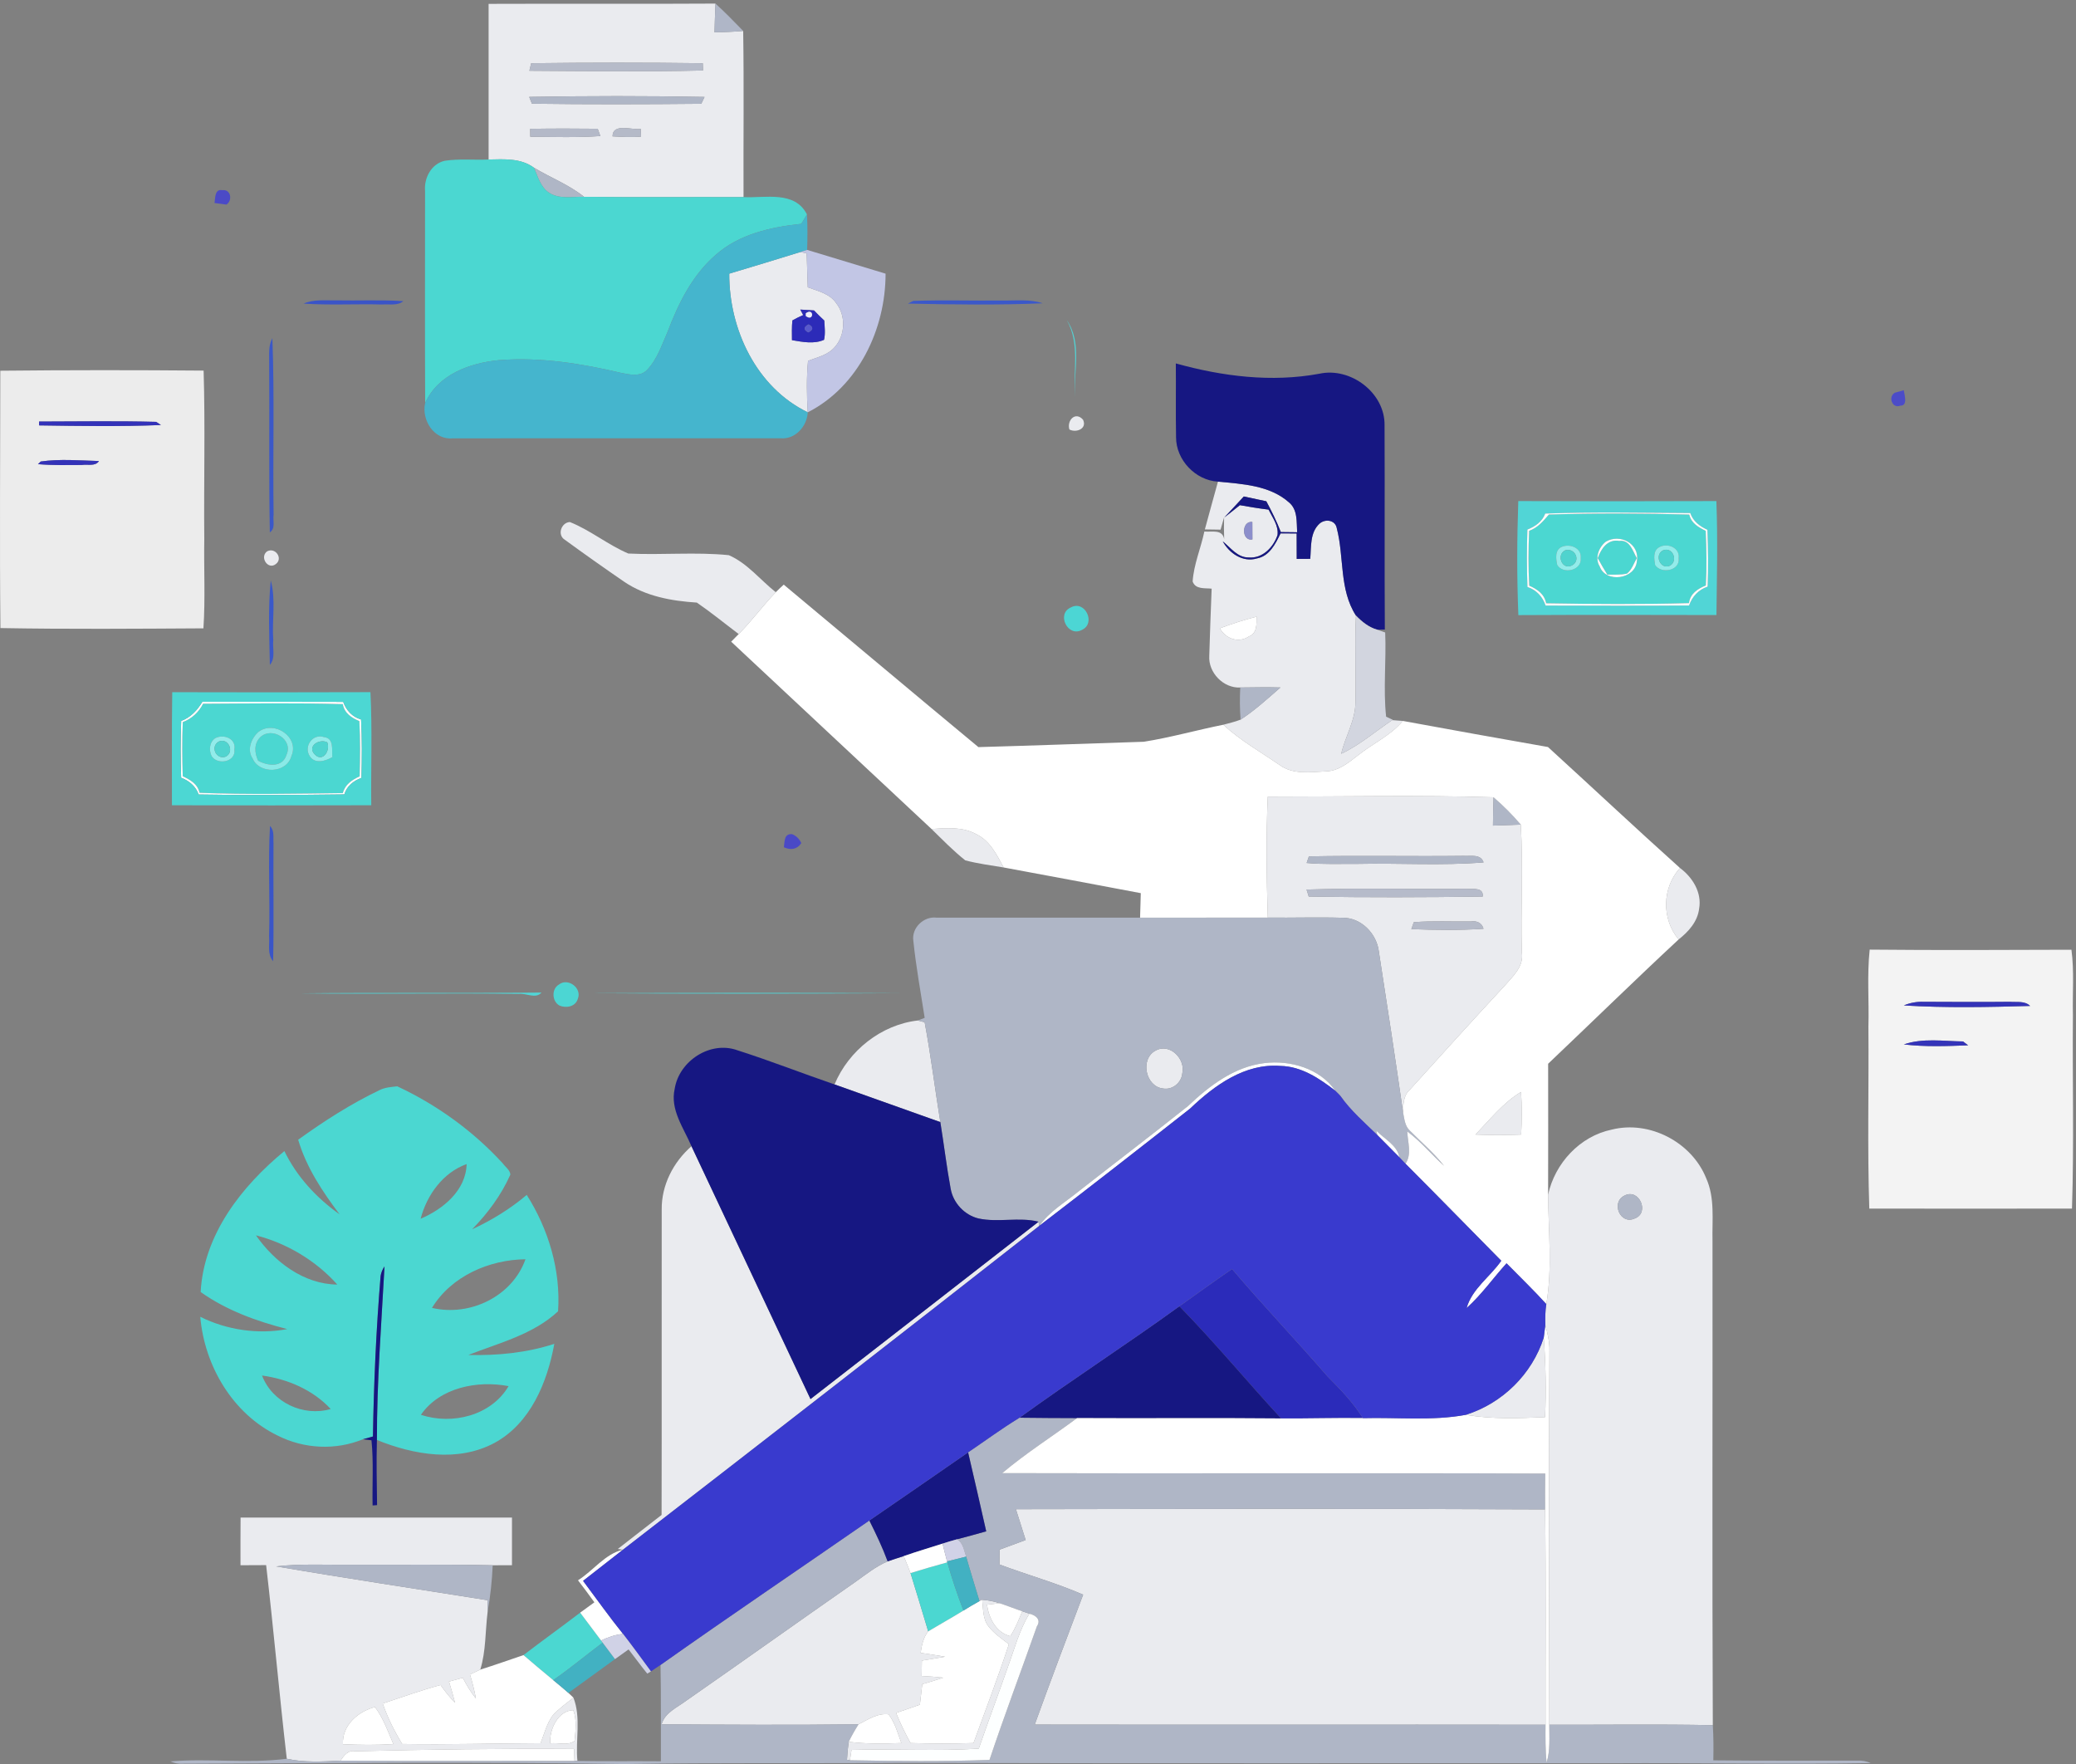 <?xml version="1.0" encoding="UTF-8"?>
<svg width="532px" height="452px" viewBox="0 0 532 452" version="1.1" xmlns="http://www.w3.org/2000/svg" xmlns:xlink="http://www.w3.org/1999/xlink">
    <rect x="0" y="0" width="532" height="452" fill="#808080" stroke="none"/>
    <title>login-illustration3</title>
    <g id="页面-1" stroke="none" stroke-width="1" fill="none" fill-rule="evenodd">
        <g id="login-illustration3" transform="translate(-0.003, 0.92)">
            <g id="#2b2bbaff" transform="translate(65.593, 297.35)">
                <path d="M42.2,14.01 C43.79,7.93 47.92,2.18 53.99,0 C53.82,6.77 47.95,11.56 42.2,14.01 Z" id="路径"></path>
                <path d="M0,18.26 C7.94,20.3 15.37,24.74 20.85,30.87 C12.24,30.79 4.75,25.05 0,18.26 Z" id="路径"></path>
                <path d="M45.11,36.85 C50.07,28.71 59.77,24.49 69.07,24.39 C65.67,33.94 54.82,39.14 45.11,36.85 Z" id="路径"></path>
                <path d="M236.64,36.43 C241.14,33.25 245.58,29.98 250.14,26.89 C258.11,36.27 266.61,45.18 274.68,54.48 C277.96,57.76 281.2,61.13 283.67,65.1 C276.68,65 269.7,65.23 262.71,65.18 C253.94,55.67 245.68,45.68 236.64,36.43 Z" id="路径" fill="#2B2BBA" fill-rule="nonzero"></path>
                <path d="M1.56,54.18 C8.12,55.07 14.61,57.85 19.16,62.76 C12.13,64.8 4.18,61.07 1.56,54.18 Z" id="路径"></path>
                <path d="M42.27,64.25 C47.13,57.23 56.76,55.37 64.74,56.9 C60.28,64.47 50.31,66.9 42.27,64.25 Z" id="路径"></path>
                <path d="M92.01,126.84 C93.17,126 94.32,125.18 95.49,124.36 C97.1,126.41 98.62,128.53 100.28,130.56 C100.51,130.41 100.99,130.13 101.22,129.99 C101.84,129.58 103.07,128.75 103.68,128.34 C103.84,136.56 103.73,144.79 103.77,153.02 C96.64,152.96 89.51,153.06 82.38,152.94 C81.85,147.57 83.36,141.84 81.36,136.72 C81.04,136.42 80.39,135.8 80.07,135.5 C84.07,132.63 88.02,129.71 92.01,126.84 Z" id="路径"></path>
            </g>
            <g id="#eaebefff" transform="translate(61.628, 0)" fill="#EAEBEF" fill-rule="nonzero">
                <path d="M63.585,0.07 C82.965,-0.01 102.345,0.12 121.725,3.04040088e-23 C121.615,2.45 121.535,4.91 121.475,7.36 C123.925,7.33 126.375,7.22 128.825,7.01 C129.045,21.2 128.855,35.4 128.915,49.59 C115.295,49.53 101.665,49.67 88.045,49.51 C84.145,46.39 79.445,44.6 75.205,42.05 C71.835,39.56 67.545,39.87 63.585,39.95 C63.585,26.66 63.595,13.36 63.585,0.07 M74.495,15.28 C74.375,15.76 74.145,16.73 74.035,17.21 C88.865,17.3 103.715,17.49 118.525,17.14 C118.515,16.68 118.485,15.75 118.475,15.28 C103.815,15.09 89.145,15.1 74.495,15.28 M73.995,23.91 C74.165,24.34 74.515,25.21 74.685,25.65 C89.145,25.84 103.625,25.81 118.085,25.67 C118.295,25.23 118.715,24.35 118.925,23.92 C103.955,23.63 88.965,23.65 73.995,23.91 M74.245,32.09 C74.255,32.6 74.265,33.6 74.265,34.11 C80.255,34.17 86.245,34.36 92.225,33.94 C92.055,33.47 91.715,32.54 91.545,32.07 C85.775,32 80.015,32 74.245,32.09 M95.345,34.02 C97.775,34.15 100.215,34.31 102.645,34.08 C102.625,33.59 102.595,32.61 102.585,32.12 C100.295,32.45 95.395,30.52 95.345,34.02 Z" id="形状"></path>
                <path d="M125.255,69.2 C131.325,67.38 137.385,65.55 143.435,63.67 C143.855,63.75 144.685,63.91 145.095,63.98 C145.225,66.88 145.245,69.78 145.375,72.69 C147.975,73.66 151.035,74.32 152.675,76.78 C155.195,79.99 154.995,84.92 152.325,87.97 C150.595,90.03 147.845,90.62 145.445,91.53 C145.035,95.92 145.105,100.34 145.375,104.73 C132.165,98.33 125.195,83.41 125.255,69.2 M143.455,78.4 L144.205,79.81 C143.255,80.21 142.325,80.67 141.435,81.18 C141.255,82.86 141.315,84.55 141.325,86.24 C143.995,86.69 147.005,87.3 149.545,86.15 C149.925,84.53 149.695,82.85 149.605,81.21 C148.695,80.37 147.825,79.51 146.975,78.62 C145.795,78.55 144.625,78.48 143.455,78.4 Z" id="形状"></path>
                <path d="M212.425,109.13 C211.715,106.8 213.965,104.4 215.915,106.62 C217.025,108.93 214.175,110.05 212.425,109.13 Z" id="路径"></path>
                <path d="M250.495,122.49 C256.735,123.09 263.745,123.42 268.675,127.79 C270.965,129.67 270.615,132.82 270.785,135.46 C269.385,135.44 267.995,135.43 266.605,135.41 C265.555,132.69 264.255,130.08 262.885,127.52 C260.955,127.11 259.035,126.7 257.115,126.29 C255.475,128.12 253.755,129.88 252.095,131.69 C253.445,130.66 254.775,129.58 256.105,128.52 C258.545,128.95 260.985,129.36 263.455,129.66 C264.465,131.71 266.055,133.75 265.755,136.18 C264.685,139.32 261.905,142.24 258.335,141.92 C255.465,141.94 253.725,139.39 251.715,137.78 C253.385,140.86 256.875,143.24 260.465,142.17 C263.715,141.57 265.235,138.42 266.535,135.75 C267.895,135.76 269.275,135.76 270.655,135.77 C270.655,137.94 270.665,140.11 270.675,142.29 C271.825,142.28 272.985,142.27 274.145,142.27 C274.405,139.2 274.025,135.48 276.565,133.21 C277.995,131.98 280.555,132.3 280.935,134.4 C282.875,141.79 281.525,150.1 285.855,156.81 C285.515,164.23 285.875,171.66 285.725,179.08 C285.695,183.74 283.105,187.78 282.075,192.22 C286.835,189.99 290.805,186.49 295.145,183.6 C295.825,183.65 297.185,183.75 297.855,183.8 C294.645,187.68 289.925,189.68 286.105,192.83 C283.775,194.64 281.285,196.63 278.195,196.72 C274.225,196.91 269.775,197.61 266.335,195.12 C261.455,191.76 256.235,188.82 251.865,184.78 C253.335,184.36 254.855,184.05 256.295,183.47 C259.965,181.08 263.205,178.1 266.505,175.23 C263.065,175.13 259.635,175.21 256.205,175.24 C251.875,175.46 247.985,171.41 248.265,167.12 C248.455,161.38 248.625,155.64 248.875,149.91 C247.175,149.72 244.725,150.16 244.005,148.07 C244.295,143.68 246.105,139.56 247.005,135.27 C248.885,135.47 251.625,134.59 252.085,137.22 C252.005,135.35 252.015,133.48 252.065,131.61 C251.835,132.4 251.385,133.99 251.165,134.79 C249.815,134.77 248.475,134.75 247.135,134.73 C248.265,130.65 249.345,126.56 250.495,122.49 M259.325,137.3 C259.315,135.81 259.315,134.32 259.305,132.83 C256.485,132.43 256.455,137.83 259.325,137.3 M250.975,160.06 C252.465,162.75 255.765,163.96 258.445,162.14 C260.585,161.33 260.365,158.95 260.395,157.09 C257.195,157.88 254.065,158.93 250.975,160.06 Z" id="形状"></path>
                <path d="M83.115,137.38 C81.105,136.16 82.185,132.96 84.405,132.84 C89.685,134.94 94.165,138.7 99.395,140.91 C107.955,141.34 116.605,140.47 125.135,141.33 C129.865,143.37 133.185,147.66 137.175,150.82 C133.865,154.27 131.055,158.16 127.675,161.54 C124.105,158.85 120.635,156.01 116.945,153.48 C110.465,153.07 103.835,151.87 98.355,148.16 C93.225,144.64 88.135,141.04 83.115,137.38 Z" id="路径"></path>
                <path d="M6.805,140.36 C8.935,139.21 10.985,142.18 9.055,143.61 C7.075,145.19 4.835,141.87 6.805,140.36 Z" id="路径"></path>
                <path d="M263.265,203.2 C282.545,203.21 301.855,202.78 321.115,203.37 C321.035,205.78 320.985,208.2 320.965,210.62 C323.335,210.55 325.715,210.47 328.095,210.37 C328.735,221.26 328.055,232.2 328.365,243.12 C328.935,246.74 326.065,249.22 323.945,251.68 C315.775,260.47 307.735,269.38 299.685,278.28 C297.965,279.78 297.975,282.1 297.945,284.2 C295.955,270.45 293.875,256.71 291.735,242.98 C291.225,238.33 287.185,234.15 282.365,234.24 C276.005,234.05 269.635,234.27 263.265,234.19 C262.945,223.87 262.785,213.51 263.265,203.2 M273.795,218.51 C273.655,218.94 273.365,219.78 273.215,220.2 C277.575,220.6 281.945,220.4 286.315,220.43 C297.055,220.2 307.855,220.92 318.565,220.05 C317.805,217.8 315.225,218.51 313.435,218.38 C300.225,218.54 287.005,218.25 273.795,218.51 M273.195,227.01 C273.335,227.45 273.615,228.35 273.755,228.8 C288.595,229.06 303.475,229.01 318.335,228.8 C318.595,226.4 315.925,226.94 314.365,226.81 C300.645,226.97 286.915,226.58 273.195,227.01 M300.685,235.37 C300.525,235.81 300.205,236.71 300.045,237.15 C306.205,237.38 312.385,237.47 318.545,237.06 C318.135,235.54 316.785,234.95 315.325,235.19 C310.445,235.26 305.545,234.99 300.685,235.37 Z" id="形状"></path>
                <path d="M177.095,211.5 C180.945,211.23 185.075,210.89 188.585,212.84 C192.065,214.52 193.825,218.12 195.565,221.35 C192.285,220.8 188.965,220.38 185.745,219.53 C182.665,217.09 179.905,214.24 177.095,211.5 Z" id="路径"></path>
                <path d="M368.895,221.49 C372.115,223.87 374.545,227.78 373.795,231.92 C373.395,235.24 371.075,237.81 368.545,239.79 C364.145,234.55 364.285,226.56 368.895,221.49 Z" id="路径"></path>
                <path d="M152.235,276.94 C155.855,268.27 164.185,261.64 173.565,260.56 C174.005,260.67 174.885,260.89 175.325,261.01 C176.925,269.49 177.955,278.07 179.345,286.59 C170.305,283.38 161.275,280.14 152.235,276.94 Z" id="路径"></path>
                <path d="M234.515,268.27 C238.185,266.24 242.255,270.47 241.345,274.16 C241.115,276.51 238.825,278.4 236.455,277.99 C231.915,277.53 230.465,270.39 234.515,268.27 Z" id="路径"></path>
                <path d="M316.475,289.79 C320.165,285.97 323.575,281.64 328.155,278.87 C328.425,282.5 328.385,286.15 328.185,289.79 C324.285,289.94 320.375,289.96 316.475,289.79 Z" id="路径"></path>
                <path d="M335.095,305.18 C336.845,297.14 343.235,290.21 351.395,288.52 C361.105,286.08 371.915,291.75 375.615,301 C377.875,306.04 377.105,311.65 377.225,317 C377.275,358.37 377.115,399.75 377.305,441.12 C363.335,440.84 349.365,441.05 335.395,441.01 C335.335,409.04 335.245,377.08 335.435,345.11 C335.495,342.89 334.955,340.73 334.385,338.61 C334.335,336.81 334.355,335 334.635,333.22 C336.225,323.98 335.155,314.51 335.095,305.18 M354.655,305.43 C351.135,307.13 353.545,313.01 357.295,311.29 C361.225,309.85 358.435,303.44 354.655,305.43 Z" id="形状"></path>
                <path d="M107.945,309.03 C107.865,302.77 110.915,296.84 115.575,292.78 C125.755,314.36 135.885,335.98 146.075,357.56 C165.565,342.42 185.055,327.29 204.525,312.12 L204.655,313.22 C169.225,341.01 133.635,368.62 98.015,396.16 L96.695,395.97 C100.415,393.03 104.195,390.18 107.915,387.25 C107.975,361.18 107.905,335.1 107.945,309.03 Z" id="路径"></path>
                <path d="M314.005,361.6 C323.375,358.66 330.995,351.18 333.985,341.8 C334.475,348.59 334.635,355.39 334.315,362.19 C327.545,362.49 320.715,362.74 314.005,361.6 Z" id="路径"></path>
                <path d="M198.715,385.78 C243.915,385.7 289.135,385.61 334.335,385.83 C334.565,404.22 334.405,422.62 334.435,441.01 C290.795,440.95 247.165,441.04 203.535,440.97 C207.565,429.83 211.745,418.75 215.945,407.68 C208.965,404.64 201.605,402.61 194.495,399.94 C194.505,398.67 194.525,397.4 194.545,396.14 C196.755,395.31 198.985,394.49 201.215,393.68 C200.385,391.04 199.545,388.41 198.715,385.78 Z" id="路径"></path>
                <path d="M0.025,387.92 C23.205,387.92 46.385,387.91 69.575,387.92 C69.585,391.99 69.585,396.06 69.575,400.13 C67.925,400.13 66.275,400.16 64.635,400.15 C52.545,399.88 40.455,400.06 28.355,400.01 C21.945,400.08 15.515,399.71 9.135,400.43 C27.175,403.52 45.295,406.22 63.365,409.11 C63.365,409.85 63.345,411.34 63.335,412.08 C62.715,416.99 62.925,422.15 61.455,426.88 C60.565,427.28 59.685,427.7 58.815,428.12 C59.425,430.15 59.955,432.2 60.335,434.29 C59.005,432.65 57.935,430.83 56.965,428.97 C55.795,429.3 54.615,429.63 53.435,429.95 C53.985,431.74 54.515,433.55 54.975,435.38 C53.615,433.97 52.395,432.44 51.275,430.83 C46.255,432.17 41.385,433.96 36.455,435.57 C37.695,439.21 39.445,442.66 41.445,445.94 C53.265,446.14 65.085,445.78 76.905,445.74 C77.835,443.35 78.475,440.77 79.985,438.66 C81.545,436.89 83.505,435.55 85.325,434.07 C87.325,439.19 85.815,444.92 86.345,450.29 L85.595,450.28 C85.565,449.51 85.505,447.97 85.475,447.21 C66.775,447.08 48.065,447.35 29.375,447.8 C27.535,447.44 26.535,448.88 25.635,450.21 C21.045,450.44 16.395,450.73 11.865,449.73 C9.955,433.2 8.495,416.63 6.575,400.11 C4.385,400.12 2.195,400.13 0.005,400.14 C0.005,396.06 -0.015,391.99 0.025,387.92 M26.265,446 C30.565,446.2 34.885,446.25 39.185,445.97 C37.785,442.72 36.615,439.32 34.465,436.47 C30.145,437.58 25.975,441.2 26.265,446 M79.385,445.78 C81.395,445.53 83.925,446.45 85.615,445.15 C85.875,442.56 86.235,439.76 85.285,437.28 C81.405,437.35 79.105,442.22 79.385,445.78 Z" id="形状"></path>
                <path d="M165.845,399.15 C167.205,398.67 168.585,398.25 169.955,397.8 C170.545,399.23 171.165,400.68 171.705,402.15 C173.255,407.11 174.735,412.1 176.235,417.08 C174.985,418.66 174.575,420.64 174.295,422.59 C176.385,422.9 178.475,423.22 180.565,423.58 C178.575,423.92 176.595,424.25 174.615,424.57 C174.585,425.88 174.565,427.19 174.555,428.52 C176.395,428.61 178.245,428.74 180.085,428.95 C178.305,429.56 176.515,430.1 174.715,430.61 C174.505,432.36 174.295,434.11 174.105,435.87 C172.065,436.57 170.035,437.27 168.005,437.98 C169.085,440.62 170.325,443.2 171.715,445.7 C177.095,445.86 182.475,445.88 187.845,445.7 C190.905,437.27 194.125,428.9 196.915,420.38 C195.085,418.94 193.095,417.63 191.665,415.77 C190.165,413.84 190.365,411.27 190.065,408.99 C191.565,409.11 193.085,409.38 194.525,409.87 C193.725,409.96 192.115,410.14 191.315,410.23 C191.745,413.69 193.635,417.39 197.275,418.32 C198.575,416.33 199.445,414.11 200.345,411.93 C200.805,412.08 201.705,412.4 202.165,412.55 C199.575,416.77 198.345,421.6 196.655,426.2 C194.215,433.19 191.625,440.13 189.195,447.13 C178.335,447.81 167.445,447.14 156.585,447.45 C156.485,448.11 156.285,449.44 156.185,450.11 L155.425,449.99 C155.515,448.44 155.645,446.9 155.865,445.38 C160.335,445.95 164.855,445.87 169.355,445.7 C168.445,443.17 167.725,440.5 166.085,438.34 C163.245,437.98 160.785,439.69 158.385,440.9 C141.565,441.11 124.735,441.01 107.915,440.9 C108.785,437.87 111.885,436.61 114.195,434.87 C128.725,424.76 143.135,414.48 157.655,404.36 C160.295,402.49 162.835,400.42 165.845,399.15 Z" id="路径"></path>
            </g>
            <g id="#afb6c7ff" transform="translate(183.103, 0)" fill="#AFB6C7" fill-rule="nonzero">
                <path d="M0.25,-1.52020044e-23 C2.71,2.23 5.04,4.62 7.35,7.01 C4.9,7.22 2.45,7.33 0,7.36 C0.06,4.91 0.14,2.45 0.25,-1.52020044e-23 Z" id="路径"></path>
            </g>
            <g id="#b6bbc9ff" transform="translate(135.663, 15.141)" fill="#B6BBC9" fill-rule="nonzero">
                <path d="M0.46,0.139 C15.11,-0.041 29.78,-0.051 44.44,0.139 C44.45,0.609 44.48,1.539 44.49,1.999 C29.68,2.349 14.83,2.159 3.91919855e-23,2.069 C0.11,1.589 0.34,0.619 0.46,0.139 Z" id="路径"></path>
            </g>
            <g id="#afb6c6ff" transform="translate(43.663, 23.709)" fill="#AFB6C6" fill-rule="nonzero">
                <path d="M91.96,0.201 C106.93,-0.059 121.92,-0.079 136.89,0.211 C136.68,0.641 136.26,1.521 136.05,1.961 C121.59,2.101 107.11,2.131 92.65,1.941 C92.48,1.501 92.13,0.631 91.96,0.201 Z" id="路径"></path>
                <path d="M93.17,18.341 C97.41,20.891 102.11,22.681 106.01,25.801 C103.01,25.701 99.64,26.501 96.98,24.711 C94.83,23.261 94.17,20.571 93.17,18.341 Z" id="路径"></path>
                <path d="M274.17,151.531 C277.6,151.501 281.03,151.421 284.47,151.521 C281.17,154.391 277.93,157.371 274.26,159.761 C274.04,157.021 274.03,154.271 274.17,151.531 Z" id="路径"></path>
                <path d="M339.08,179.661 C341.58,181.801 343.92,184.151 346.06,186.661 C343.68,186.761 341.3,186.841 338.93,186.911 C338.95,184.491 339,182.071 339.08,179.661 Z" id="路径"></path>
                <path d="M291.76,194.801 C304.97,194.541 318.19,194.831 331.4,194.671 C333.19,194.801 335.77,194.091 336.53,196.341 C325.82,197.211 315.02,196.491 304.28,196.721 C299.91,196.691 295.54,196.891 291.18,196.491 C291.33,196.071 291.62,195.231 291.76,194.801 Z" id="路径"></path>
                <path d="M190.39,216.391 C189.92,213.091 193.09,210.081 196.35,210.501 C213.73,210.501 231.12,210.521 248.5,210.501 C259.41,210.481 270.32,210.511 281.23,210.481 C287.6,210.561 293.97,210.341 300.33,210.531 C305.15,210.441 309.19,214.621 309.7,219.271 C311.84,233.001 313.92,246.741 315.91,260.491 C316.23,262.081 316.36,263.911 317.64,265.081 C320.6,268.061 323.82,270.791 326.42,274.111 C323.2,271.241 320.47,267.861 316.98,265.291 C317.05,268.031 318.21,271.061 316.52,273.551 C315.99,273.001 315.47,272.451 314.96,271.911 C314.38,268.791 311.09,267.201 309.05,265.091 L309.31,266.211 C306.02,263.011 302.51,259.981 299.86,256.211 C299.77,256.121 299.61,255.931 299.53,255.841 C299.28,255.591 298.78,255.101 298.53,254.851 C294.59,249.131 287,246.951 280.34,247.771 C272.63,248.701 266.23,253.601 260.77,258.781 C251.43,266.221 241.92,273.451 232.52,280.811 C229.14,283.561 225.25,285.801 222.71,289.431 L222.62,289.511 L222.49,288.411 C217.45,287.141 212.14,288.681 207.06,287.571 C203.48,286.681 200.61,283.601 199.96,279.971 C198.91,274.301 198.24,268.571 197.31,262.881 C195.92,254.361 194.89,245.781 193.29,237.301 C192.85,237.181 191.97,236.961 191.53,236.851 C191.98,236.681 192.86,236.341 193.3,236.171 C192.28,229.591 191.07,223.021 190.39,216.391 M252.48,244.561 C248.43,246.681 249.88,253.821 254.42,254.281 C256.79,254.691 259.08,252.801 259.31,250.451 C260.22,246.761 256.15,242.531 252.48,244.561 Z" id="形状"></path>
                <path d="M372.62,281.721 C376.4,279.731 379.19,286.141 375.26,287.581 C371.51,289.301 369.1,283.421 372.62,281.721 Z" id="路径"></path>
                <path d="M204.43,347.511 C208.82,344.541 213.08,341.391 217.61,338.631 C222.52,338.701 227.44,338.711 232.35,338.731 C225.97,343.451 219.24,347.711 213.17,352.831 C259.55,352.971 305.94,352.741 352.33,352.941 C352.3,355.991 352.26,359.051 352.3,362.121 C307.1,361.901 261.88,361.991 216.68,362.071 C217.51,364.701 218.35,367.331 219.18,369.971 C216.95,370.781 214.72,371.601 212.51,372.431 C212.49,373.691 212.47,374.961 212.46,376.231 C219.57,378.901 226.93,380.931 233.91,383.971 C229.71,395.041 225.53,406.121 221.5,417.261 C265.13,417.331 308.76,417.241 352.4,417.301 C352.38,420.531 352.34,423.781 352.68,427.001 C353.63,423.851 353.35,420.541 353.36,417.301 C367.33,417.341 381.3,417.131 395.27,417.411 C395.46,420.411 395.46,423.411 395.4,426.421 C407.71,426.551 420.03,426.491 432.34,426.491 C433.52,426.431 434.66,426.641 435.76,427.121 C413.65,427.491 391.52,427.031 369.41,427.161 C308.71,427.131 248,427.241 187.3,427.071 C163.64,427.251 139.97,426.981 116.32,427.371 C78.65,426.771 40.96,427.151 3.28,427.281 C2.13,427.361 1.04,427.161 -3.04040088e-23,426.691 C9.92,425.881 19.97,427.281 29.83,426.021 C34.36,427.021 39.01,426.731 43.6,426.501 C63.59,426.611 83.58,426.491 103.56,426.571 L104.31,426.581 C111.44,426.701 118.57,426.601 125.7,426.661 C125.66,418.431 125.77,410.201 125.61,401.981 C143.32,389.461 161.29,377.321 179.12,364.971 C180.83,368.391 182.48,371.841 183.81,375.441 C180.8,376.711 178.26,378.781 175.62,380.651 C161.1,390.771 146.69,401.051 132.16,411.161 C129.85,412.901 126.75,414.161 125.88,417.191 C142.7,417.301 159.53,417.401 176.35,417.191 C175.43,418.641 174.59,420.131 173.83,421.671 C173.61,423.191 173.48,424.731 173.39,426.281 L174.15,426.401 C186.06,426.621 198.01,426.751 209.91,426.311 C213.76,414.821 218.04,403.481 222.07,392.061 C223.23,390.351 221.71,389.211 220.13,388.841 C219.67,388.691 218.77,388.371 218.31,388.221 C216.35,387.571 214.45,386.791 212.49,386.161 C211.05,385.671 209.53,385.401 208.03,385.281 L207.34,385.621 C206.21,381.811 205.01,378.031 203.93,374.221 C203.35,372.641 203.19,370.691 201.59,369.781 C204.09,369.121 206.59,368.461 209.07,367.741 C207.54,360.991 206.01,354.241 204.43,347.511 Z" id="路径"></path>
                <path d="M27.1,376.721 C33.48,376.001 39.91,376.371 46.32,376.301 C58.42,376.351 70.51,376.171 82.6,376.441 C82.43,380.441 82,384.421 81.3,388.371 C81.31,387.631 81.33,386.141 81.33,385.401 C63.26,382.511 45.14,379.811 27.1,376.721 Z" id="路径"></path>
            </g>
            <g id="#b4b9c8ff" transform="translate(135.873, 32.02)" fill="#B4B9C8" fill-rule="nonzero">
                <path d="M0,0.07 C5.77,-0.02 11.53,-0.02 17.3,0.05 C17.47,0.52 17.81,1.45 17.98,1.92 C12,2.34 6.01,2.15 0.02,2.09 C0.02,1.58 0.01,0.58 0,0.07 Z" id="路径"></path>
            </g>
            <g id="#b5bac8ff" transform="translate(156.973, 31.881)" fill="#B5BAC8" fill-rule="nonzero">
                <path d="M0,2.139 C0.05,-1.361 4.95,0.569 7.24,0.239 C7.25,0.729 7.28,1.709 7.3,2.199 C4.87,2.429 2.43,2.269 0,2.139 Z" id="路径"></path>
                <path d="M205.34,203.489 C210.2,203.109 215.1,203.379 219.98,203.309 C221.44,203.069 222.79,203.659 223.2,205.179 C217.04,205.589 210.86,205.499 204.7,205.269 C204.86,204.829 205.18,203.929 205.34,203.489 Z" id="路径"></path>
            </g>
            <g id="#4bd7d1ff" transform="translate(46.707, 39.894)" fill="#4BD7D1" fill-rule="nonzero">
                <path d="M62.226,8.126 C61.926,4.796 63.826,1.166 67.246,0.386 C70.966,-0.194 74.756,0.236 78.506,0.056 C82.466,-0.024 86.756,-0.334 90.126,2.156 C91.126,4.386 91.786,7.076 93.936,8.526 C96.596,10.316 99.966,9.516 102.966,9.616 C116.586,9.776 130.216,9.636 143.836,9.696 C149.406,9.966 156.966,7.976 160.086,14.126 C159.726,14.726 159.006,15.936 158.646,16.536 C150.826,17.376 142.706,19.146 136.666,24.526 C130.686,29.706 127.106,36.976 124.356,44.266 C122.856,47.616 121.696,51.316 119.076,54.006 C117.376,55.766 114.766,55.186 112.656,54.776 C102.396,52.346 91.826,50.646 81.256,51.456 C73.776,52.156 65.546,55.096 62.246,62.446 C62.176,44.336 62.216,26.236 62.226,8.126 Z" id="路径"></path>
                <path d="M350.216,91.026 C362.186,90.656 374.226,90.706 386.196,91.026 C386.656,93.226 388.566,94.296 390.406,95.206 C390.596,99.866 390.696,104.546 390.436,109.206 C388.356,110.046 386.426,111.286 386.116,113.726 C373.926,114.056 361.706,113.986 349.506,113.766 C349.086,111.406 347.216,110.146 345.186,109.256 C344.916,104.576 344.946,99.876 345.156,95.186 C347.336,94.446 348.766,92.706 350.216,91.026 M364.756,98.016 C362.986,99.466 361.916,102.216 363.236,104.306 C364.776,108.676 372.386,107.636 372.766,102.956 C373.556,98.506 368.396,95.776 364.756,98.016 M353.556,99.286 C351.686,100.076 352.016,102.346 352.356,103.956 C353.836,106.436 358.736,105.386 358.386,102.176 C358.656,99.576 355.626,98.426 353.556,99.286 M378.466,99.406 C376.826,100.316 377.196,102.436 377.446,103.986 C379.016,106.316 383.866,105.456 383.476,102.216 C383.856,99.506 380.556,98.176 378.466,99.406 Z" id="形状"></path>
                <path d="M362.736,102.196 C363.596,99.796 365.266,97.246 368.236,97.786 C370.946,97.396 371.696,100.356 372.746,102.196 C371.966,103.546 371.486,105.166 370.226,106.156 C368.576,106.546 366.866,106.386 365.196,106.426 C364.336,105.036 363.506,103.636 362.736,102.196 Z" id="路径"></path>
                <path d="M5.336,139.506 C17.266,139.446 29.216,139.266 41.146,139.606 C41.546,141.916 43.386,143.126 45.386,143.946 C45.656,148.666 45.596,153.396 45.466,158.116 C43.536,158.986 41.706,160.206 41.156,162.396 C28.916,162.556 16.646,162.816 4.416,162.326 C3.966,160.076 2.026,158.986 0.126,158.086 C-0.024,153.466 -0.064,148.826 0.136,144.206 C2.436,143.336 4.216,141.686 5.336,139.506 M19.586,146.666 C17.726,148.266 16.496,151.246 18.006,153.496 C19.766,157.646 26.776,157.386 27.976,152.916 C30.096,148.106 23.686,143.676 19.586,146.666 M8.536,148.276 C6.966,149.236 6.776,151.356 7.516,152.906 C8.996,155.326 13.816,154.446 13.356,151.236 C13.876,148.446 10.706,147.236 8.536,148.276 M32.666,152.926 C33.946,155.016 36.736,154.206 38.456,153.176 C38.306,151.346 38.936,148.326 36.346,148.056 C33.426,147.056 31.056,150.426 32.666,152.926 Z" id="形状"></path>
                <path d="M20.056,148.016 C23.016,145.316 28.516,148.656 26.706,152.596 C25.686,155.936 21.876,155.436 19.436,154.096 C18.516,152.086 18.316,149.666 20.056,148.016 Z" id="路径"></path>
                <path d="M50.536,238.516 C51.946,237.806 53.556,237.696 55.106,237.536 C65.276,242.286 74.566,249.006 82.146,257.286 C82.796,258.206 83.976,258.946 84.086,260.146 C81.756,265.396 78.276,270.076 74.276,274.176 C79.296,271.846 84.046,268.946 88.276,265.356 C93.866,274.166 97.026,284.716 96.306,295.176 C90.026,301.076 81.186,303.296 73.306,306.366 C80.736,306.556 88.246,305.826 95.346,303.516 C93.556,313.366 89.236,323.916 79.986,328.916 C70.616,333.926 59.306,331.976 49.886,328.146 C49.856,313.296 51.026,298.486 51.836,283.676 C51.326,284.406 50.986,285.206 50.836,286.086 C49.696,299.776 49.086,313.516 48.866,327.256 C48.226,327.436 46.966,327.786 46.326,327.956 C39.316,330.846 31.206,330.446 24.456,327.026 C12.926,321.446 5.696,309.156 4.616,296.586 C11.426,299.976 19.446,301.146 26.906,299.736 C19.086,297.736 11.346,294.946 4.716,290.236 C5.496,275.516 15.216,263.146 26.176,254.126 C29.336,260.676 34.416,266.146 40.326,270.336 C35.916,264.496 31.796,258.296 29.706,251.216 C36.306,246.456 43.186,242.036 50.536,238.516 M61.086,271.466 C66.836,269.016 72.706,264.226 72.876,257.456 C66.806,259.636 62.676,265.386 61.086,271.466 M18.886,275.716 C23.636,282.506 31.126,288.246 39.736,288.326 C34.256,282.196 26.826,277.756 18.886,275.716 M63.996,294.306 C73.706,296.596 84.556,291.396 87.956,281.846 C78.656,281.946 68.956,286.166 63.996,294.306 M20.446,311.636 C23.066,318.526 31.016,322.256 38.046,320.216 C33.496,315.306 27.006,312.526 20.446,311.636 M61.156,321.706 C69.196,324.356 79.166,321.926 83.626,314.356 C75.646,312.826 66.016,314.686 61.156,321.706 Z" id="形状"></path>
                <path d="M186.626,362.256 C189.756,361.296 192.896,360.366 196.056,359.506 C197.236,363.686 198.636,367.796 200.186,371.856 C197.216,373.696 194.146,375.386 191.156,377.186 C189.656,372.206 188.176,367.216 186.626,362.256 Z" id="路径"></path>
                <path d="M87.446,383.266 C92.246,379.586 97.166,376.066 101.966,372.396 C103.756,374.766 105.536,377.136 107.326,379.526 L107.736,380.076 C103.496,383.256 99.436,386.666 95.066,389.676 C92.506,387.566 89.956,385.426 87.446,383.266 Z" id="路径"></path>
            </g>
            <g id="#4b4ac6ff" transform="translate(54.963, 47.771)" fill="#4B4AC6" fill-rule="nonzero">
                <path d="M3.04040088e-23,3.319 C0.25,2.119 3.04040088e-23,-0.341 2,0.039 C4.21,-0.281 4.7,2.699 3.06,3.729 C2.29,3.629 0.77,3.419 3.04040088e-23,3.319 Z" id="路径"></path>
            </g>
            <g id="#45b5cdff" transform="translate(108.777, 54.02)" fill="#45B5CD" fill-rule="nonzero">
                <path d="M98.017,0 C98.187,3.02 98.167,6.06 98.067,9.09 C97.617,9.23 96.737,9.51 96.287,9.65 C90.237,11.53 84.177,13.36 78.107,15.18 C78.047,29.39 85.017,44.31 98.227,50.71 C98.037,54.3 95.027,57.69 91.267,57.36 C63.267,57.38 35.277,57.36 7.287,57.37 C2.467,57.89 -0.813,52.68 0.177,48.32 C3.477,40.97 11.707,38.03 19.187,37.33 C29.757,36.52 40.327,38.22 50.587,40.65 C52.697,41.06 55.307,41.64 57.007,39.88 C59.627,37.19 60.787,33.49 62.287,30.14 C65.037,22.85 68.617,15.58 74.597,10.4 C80.637,5.02 88.757,3.25 96.577,2.41 C96.937,1.81 97.657,0.6 98.017,0 Z" id="路径"></path>
            </g>
            <g id="#c2c6e5ff" transform="translate(205.063, 63.11)" fill="#C2C6E5" fill-rule="nonzero">
                <path d="M0,0.56 C0.45,0.42 1.33,0.14 1.78,0 C8.47,2.04 15.18,4.06 21.88,6.09 C21.88,20.28 14.94,34.99 1.94,41.62 C1.67,37.23 1.6,32.81 2.01,28.42 C4.41,27.51 7.16,26.92 8.89,24.86 C11.56,21.81 11.76,16.88 9.24,13.67 C7.6,11.21 4.54,10.55 1.94,9.58 C1.81,6.67 1.79,3.77 1.66,0.87 C1.25,0.8 0.42,0.64 0,0.56 Z" id="路径"></path>
            </g>
            <g id="#3a54c7ff" transform="translate(77.813, 76.028)" fill="#3A54C7" fill-rule="nonzero">
                <path d="M0,0.842 C2.58,-0.298 5.45,0.072 8.19,0.012 C13.98,0.132 19.77,-0.168 25.55,0.212 C24.05,1.462 21.97,0.922 20.19,1.072 C13.46,0.892 6.72,1.292 0,0.842 Z" id="路径"></path>
            </g>
            <g id="#3b58c9ff" transform="translate(232.663, 76.035)" fill="#3B58C9" fill-rule="nonzero">
                <path d="M0,0.835 C0.34,0.665 1.03,0.315 1.38,0.145 C9.01,-0.125 16.66,0.135 24.3,0.045 C27.71,0.105 31.24,-0.355 34.54,0.755 C23.05,1.245 11.5,1.075 0,0.835 Z" id="路径"></path>
            </g>
            <g id="#2c2bb8ff" transform="translate(202.936, 78.4)" fill="#2C2BB8" fill-rule="nonzero">
                <path d="M2.148,0 C3.318,0.08 4.488,0.15 5.668,0.22 C6.518,1.11 7.388,1.97 8.298,2.81 C8.388,4.45 8.618,6.13 8.238,7.75 C5.698,8.9 2.688,8.29 0.018,7.84 C0.008,6.15 -0.052,4.46 0.128,2.78 C1.018,2.27 1.948,1.81 2.898,1.41 L2.148,0 M3.568,0.94 L3.558,1.65 C5.688,3.28 5.738,-0.63 3.568,0.94 M4.278,3.8 C2.958,4.48 2.928,5.16 4.198,5.85 C5.528,5.18 5.548,4.49 4.278,3.8 Z" id="形状"></path>
            </g>
            <g id="#eeeefeff" transform="translate(206.493, 78.96)" fill="#EEEEFE" fill-rule="nonzero">
                <path d="M0.01,0.38 C2.18,-1.19 2.13,2.72 0,1.09 L0.01,0.38 Z" id="路径"></path>
            </g>
            <g id="#51d5d6ff" transform="translate(77.003, 81.09)" fill="#51D5D6" fill-rule="nonzero">
                <path d="M198.47,19.85 C197.94,13.22 199.85,6.09 196.37,0 C200.4,5.83 198.05,13.27 198.47,19.85 Z" id="路径"></path>
                <path d="M312.08,46.38 C329,46.44 345.92,46.45 362.84,46.38 C363.22,56.1 362.96,65.85 362.86,75.58 C345.94,75.54 329.02,75.51 312.1,75.6 C311.7,65.87 311.74,56.11 312.08,46.38 M318.99,49.58 C318.21,51.67 316.42,52.9 314.42,53.68 C314.25,58.58 314.25,63.49 314.43,68.39 C316.73,69.14 318.31,70.88 319.09,73.15 C331.34,73.18 343.59,73.23 355.84,73.13 C356.65,70.83 358.26,69.07 360.6,68.3 C360.78,63.45 360.72,58.59 360.55,53.74 C358.59,52.86 356.86,51.55 356.15,49.45 C343.77,49.39 331.37,49.12 318.99,49.58 Z" id="形状"></path>
                <path d="M0,172.51 C20.58,172.29 41.21,172.51 61.77,172.31 C60.33,174.01 57.86,172.45 55.99,172.65 C37.34,172.39 18.66,172.77 0,172.51 Z" id="路径"></path>
                <path d="M74.01,172.47 C100.66,172.38 127.33,172.32 153.99,172.48 C127.33,172.61 100.66,172.67 74.01,172.47 Z" id="路径"></path>
            </g>
            <g id="#5859cdff" transform="translate(206.202, 82.2)" fill="#5859CD" fill-rule="nonzero">
                <path d="M1.012,0 C2.282,0.69 2.262,1.38 0.932,2.05 C-0.338,1.36 -0.308,0.68 1.012,0 Z" id="路径"></path>
            </g>
            <g id="#3b58c8ff" transform="translate(68.978, 85.74)" fill="#3B58C8" fill-rule="nonzero">
                <path d="M0.006,6.33 C0.061,4.21 -0.267,1.96 0.824,0 C1.402,15.08 0.911,30.19 1.14,45.28 C0.889,46.73 1.718,48.73 0.17,49.75 C-0.092,35.28 0.115,20.8 0.006,6.33 Z" id="路径"></path>
            </g>
            <g id="#161782ff" transform="translate(93.033, 92.2)" fill="#161782" fill-rule="nonzero">
                <path d="M208.29,3.04040088e-23 C220.22,3.32 232.79,4.91 245.07,2.64 C253.07,0.88 261.93,7.53 261.78,15.88 C261.86,33.32 261.74,50.75 261.85,68.19 C261.36,68.2 260.38,68.21 259.89,68.22 C257.73,67.62 255.98,66.18 254.45,64.61 C250.12,57.9 251.47,49.59 249.53,42.2 C249.15,40.1 246.59,39.78 245.16,41.01 C242.62,43.28 243,47 242.74,50.07 C241.58,50.07 240.42,50.08 239.27,50.09 C239.26,47.91 239.25,45.74 239.25,43.57 C237.87,43.56 236.49,43.56 235.13,43.55 C233.83,46.22 232.31,49.37 229.06,49.97 C225.47,51.04 221.98,48.66 220.31,45.58 C222.32,47.19 224.06,49.74 226.93,49.72 C230.5,50.04 233.28,47.12 234.35,43.98 C234.65,41.55 233.06,39.51 232.05,37.46 C229.58,37.16 227.14,36.75 224.7,36.32 C223.37,37.38 222.04,38.46 220.69,39.49 C222.35,37.68 224.07,35.92 225.71,34.09 C227.63,34.5 229.55,34.91 231.48,35.32 C232.85,37.88 234.15,40.49 235.2,43.21 C236.59,43.23 237.98,43.24 239.38,43.26 C239.21,40.62 239.56,37.47 237.27,35.59 C232.34,31.22 225.33,30.89 219.09,30.29 C213.32,29.96 208.35,24.73 208.35,18.95 C208.23,12.63 208.35,6.31 208.29,3.04040088e-23 Z" id="路径"></path>
                <path d="M79.87,185.86 C81,178.7 89.03,173.47 95.97,176 C104.34,178.67 112.52,181.89 120.83,184.74 C129.87,187.94 138.9,191.18 147.94,194.39 C148.87,200.08 149.54,205.81 150.59,211.48 C151.24,215.11 154.11,218.19 157.69,219.08 C162.77,220.19 168.08,218.65 173.12,219.92 C153.65,235.09 134.16,250.22 114.67,265.36 C104.48,243.78 94.35,222.16 84.17,200.58 C82.18,195.89 78.64,191.23 79.87,185.86 Z" id="路径"></path>
                <path d="M4.51,233.78 C4.66,232.9 5,232.1 5.51,231.37 C4.7,246.18 3.53,260.99 3.56,275.84 C3.4,281.41 3.53,286.97 3.6,292.54 C3.31,292.56 2.74,292.6 2.45,292.62 C2.34,287.05 2.73,281.47 2.17,275.93 C1.63,275.86 0.54,275.72 3.04040088e-23,275.65 C0.64,275.48 1.9,275.13 2.54,274.95 C2.76,261.21 3.37,247.47 4.51,233.78 Z" id="路径"></path>
                <path d="M168.24,270.14 C181.71,260.37 195.72,251.35 209.2,241.58 C218.24,250.83 226.5,260.82 235.27,270.33 C217.84,270.16 200.41,270.34 182.98,270.24 C178.07,270.22 173.15,270.21 168.24,270.14 Z" id="路径"></path>
                <path d="M129.75,296.48 C138.19,290.67 146.64,284.87 155.06,279.02 C156.64,285.75 158.17,292.5 159.7,299.25 C157.22,299.97 154.72,300.63 152.22,301.29 C150.97,301.63 149.74,302 148.51,302.4 C145.19,303.45 141.85,304.46 138.55,305.6 C137.18,306.05 135.8,306.47 134.44,306.95 C133.11,303.35 131.46,299.9 129.75,296.48 Z" id="路径"></path>
            </g>
            <g id="#5251c5ff" transform="translate(0, 93.931)" fill="#FFFFFF" fill-rule="nonzero">
                <path d="M0.083,0.139 C17.453,-0.041 34.823,-0.041 52.183,0.109 C52.613,14.469 52.213,28.849 52.353,43.219 C52.223,50.859 52.643,58.519 52.133,66.149 C34.793,66.249 17.443,66.389 0.113,66.079 C-0.117,44.099 0.073,22.119 0.083,0.139 M10.023,13.159 L10.013,14.149 C20.413,14.299 30.853,14.479 41.253,14.049 C40.943,13.849 40.323,13.449 40.013,13.239 C30.033,12.979 20.023,13.139 10.023,13.159 M10.443,23.399 L9.733,24.079 C13.473,24.399 17.233,24.309 20.983,24.289 C22.413,24.039 24.423,24.739 25.363,23.279 C20.403,23.139 15.353,22.699 10.443,23.399 Z" id="形状" fill-opacity="0.85"></path>
                <path d="M479.133,148.469 C496.363,148.639 513.603,148.559 530.833,148.499 C531.583,154.029 531.073,159.629 531.213,165.199 C531.063,181.739 531.523,198.299 530.973,214.829 C513.663,214.859 496.343,214.839 479.033,214.829 C478.523,199.289 478.933,183.719 478.803,168.169 C478.993,161.599 478.423,155.009 479.133,148.469 M487.883,162.769 C498.643,163.429 509.473,163.209 520.243,162.899 C518.883,161.529 516.803,161.999 515.083,161.839 C507.703,161.919 500.323,161.859 492.953,161.839 C491.203,161.779 489.483,162.089 487.883,162.769 M487.883,172.759 C493.343,173.409 498.873,173.199 504.363,172.989 C504.043,172.739 503.393,172.239 503.063,171.999 C498.033,171.929 492.723,171.089 487.883,172.759 Z" id="形状" fill-opacity="0.9"></path>
            </g>
            <g id="#4c4cc7ff" transform="translate(484.674, 99.07)" fill="#4C4CC7" fill-rule="nonzero">
                <path d="M0.929,0.63 C1.499,0.47 2.629,0.15 3.199,0 C3.329,1.16 4.319,3.99 2.319,3.95 C0.189,4.81 -0.901,1.59 0.929,0.63 Z" id="路径"></path>
            </g>
            <g id="#3332b9ff" transform="translate(10.013, 107.023)" fill="#3332B9" fill-rule="nonzero">
                <path d="M0.01,0.067 C10.01,0.047 20.02,-0.113 30,0.147 C30.31,0.357 30.93,0.757 31.24,0.957 C20.84,1.387 10.4,1.207 0,1.057 L0.01,0.067 Z" id="路径"></path>
            </g>
            <g id="#3332b8ff" transform="translate(9.733, 116.945)" fill="#3332B8" fill-rule="nonzero">
                <path d="M0.71,0.385 C5.62,-0.315 10.67,0.125 15.63,0.265 C14.69,1.725 12.68,1.025 11.25,1.275 C7.5,1.295 3.74,1.385 3.04040088e-23,1.065 L0.71,0.385 Z" id="路径"></path>
            </g>
            <g id="#fdffffff" transform="translate(46.293, 130.407)" fill="#FDFFFF" fill-rule="nonzero">
                <path d="M349.7,0.263 C362.08,-0.197 374.48,0.073 386.86,0.133 C387.57,2.233 389.3,3.543 391.26,4.423 C391.43,9.273 391.49,14.133 391.31,18.983 C388.97,19.753 387.36,21.513 386.55,23.813 C374.3,23.913 362.05,23.863 349.8,23.833 C349.02,21.563 347.44,19.823 345.14,19.073 C344.96,14.173 344.96,9.263 345.13,4.363 C347.13,3.583 348.92,2.353 349.7,0.263 M350.63,0.513 C349.18,2.193 347.75,3.933 345.57,4.673 C345.36,9.363 345.33,14.063 345.6,18.743 C347.63,19.633 349.5,20.893 349.92,23.253 C362.12,23.473 374.34,23.543 386.53,23.213 C386.84,20.773 388.77,19.533 390.85,18.693 C391.11,14.033 391.01,9.353 390.82,4.693 C388.98,3.783 387.07,2.713 386.61,0.513 C374.64,0.193 362.6,0.143 350.63,0.513 Z" id="形状"></path>
                <path d="M365.17,7.503 C368.81,5.263 373.97,7.993 373.18,12.443 C372.8,17.123 365.19,18.163 363.65,13.793 C362.33,11.703 363.4,8.953 365.17,7.503 M363.15,11.683 C363.92,13.123 364.75,14.523 365.61,15.913 C367.28,15.873 368.99,16.033 370.64,15.643 C371.9,14.653 372.38,13.033 373.16,11.683 C372.11,9.843 371.36,6.883 368.65,7.273 C365.68,6.733 364.01,9.283 363.15,11.683 Z" id="形状"></path>
                <path d="M5.56,48.493 C17.6,48.503 29.63,48.453 41.66,48.513 C42.45,50.693 43.97,52.383 46.24,53.023 C46.5,58.003 46.45,62.993 46.33,67.983 C44.29,68.743 42.58,70.063 41.95,72.223 C29.51,72.363 17.05,72.473 4.62,72.243 C3.86,70.113 2.19,68.733 0.13,67.953 C-0.04,63.103 -0.05,58.243 0.14,53.403 C2.55,52.513 4.28,50.663 5.56,48.493 M5.75,48.993 C4.63,51.173 2.85,52.823 0.55,53.693 C0.35,58.313 0.39,62.953 0.54,67.573 C2.44,68.473 4.38,69.563 4.83,71.813 C17.06,72.303 29.33,72.043 41.57,71.883 C42.12,69.693 43.95,68.473 45.88,67.603 C46.01,62.883 46.07,58.153 45.8,53.433 C43.8,52.613 41.96,51.403 41.56,49.093 C29.63,48.753 17.68,48.933 5.75,48.993 Z" id="形状"></path>
                <path d="M258.14,152.083 C263.6,146.903 270,142.003 277.71,141.073 C284.37,140.253 291.96,142.433 295.9,148.153 C291.79,144.973 287.19,141.883 281.8,141.793 C272.74,141.083 264.92,146.773 258.7,152.713 C245.88,162.793 233.02,172.813 220.08,182.733 C222.62,179.103 226.51,176.863 229.89,174.113 C239.29,166.753 248.8,159.523 258.14,152.083 Z" id="路径"></path>
                <path d="M306.42,158.393 C308.46,160.503 311.75,162.093 312.33,165.213 C310.45,163.293 308.55,161.423 306.68,159.513 L306.42,158.393 Z" id="路径"></path>
                <path d="M211.99,295.793 C213.68,291.193 214.91,286.363 217.5,282.143 C219.08,282.513 220.6,283.653 219.44,285.363 C215.41,296.783 211.13,308.123 207.28,319.613 C195.38,320.053 183.43,319.923 171.52,319.703 C171.62,319.033 171.82,317.703 171.92,317.043 C182.78,316.733 193.67,317.403 204.53,316.723 C206.96,309.723 209.55,302.783 211.99,295.793 Z" id="路径"></path>
            </g>
            <g id="#8c8ecbff" transform="translate(318.809, 132.809)" fill="#8C8ECB" fill-rule="nonzero">
                <path d="M2.144,4.491 C-0.726,5.021 -0.696,-0.379 2.124,0.021 C2.134,1.511 2.134,3.001 2.144,4.491 Z" id="路径"></path>
            </g>
            <g id="#92eceaff" transform="translate(53.806, 138.839)" fill="#92ECEA" fill-rule="nonzero">
                <path d="M346.457,0.341 C348.527,-0.519 351.557,0.631 351.287,3.231 C351.637,6.441 346.737,7.491 345.257,5.011 C344.917,3.401 344.587,1.131 346.457,0.341 M347.327,1.231 C344.977,2.291 346.397,6.371 348.987,5.141 C351.397,3.891 349.807,0.551 347.327,1.231 Z" id="形状"></path>
                <path d="M371.367,0.461 C373.457,-0.769 376.757,0.561 376.377,3.271 C376.767,6.511 371.917,7.371 370.347,5.041 C370.097,3.491 369.727,1.371 371.367,0.461 M372.277,1.301 C370.107,2.531 371.717,6.281 374.137,5.181 C376.367,3.911 374.787,0.171 372.277,1.301 Z" id="形状"></path>
                <path d="M1.437,49.331 C3.607,48.291 6.777,49.501 6.257,52.291 C6.717,55.501 1.897,56.381 0.417,53.961 C-0.323,52.411 -0.133,50.291 1.437,49.331 M2.277,50.241 C0.017,51.471 1.527,54.951 3.997,54.131 C6.367,53.011 4.797,49.211 2.277,50.241 Z" id="形状"></path>
                <path d="M25.567,53.981 C23.957,51.481 26.327,48.111 29.247,49.111 C31.837,49.381 31.207,52.401 31.357,54.231 C29.637,55.261 26.847,56.071 25.567,53.981 M26.857,53.551 C28.917,55.681 30.947,52.511 30.047,50.431 C28.007,49.461 24.807,51.421 26.857,53.551 Z" id="形状"></path>
            </g>
            <g id="#4fd3ceff" transform="translate(399.939, 139.98)" fill="#4FD3CE" fill-rule="nonzero">
                <path d="M1.194,0.09 C3.674,-0.59 5.264,2.75 2.854,4 C0.264,5.23 -1.156,1.15 1.194,0.09 Z" id="路径"></path>
            </g>
            <g id="#4fd4cfff" transform="translate(80.004, 139.93)" fill="#4FD4CF" fill-rule="nonzero">
                <path d="M346.079,0.21 C348.589,-0.92 350.169,2.82 347.939,4.09 C345.519,5.19 343.909,1.44 346.079,0.21 Z" id="路径"></path>
                <path d="M0.659,52.46 C-1.391,50.33 1.809,48.37 3.849,49.34 C4.749,51.42 2.719,54.59 0.659,52.46 Z" id="路径"></path>
            </g>
            <g id="#3a58c9ff" transform="translate(68.954, 147.81)" fill="#3A58C9" fill-rule="nonzero">
                <path d="M0.431,3.04040088e-23 C1.797,4.97 0.708,10.23 1.078,15.31 C0.831,17.38 1.735,19.91 0.205,21.63 C0.071,14.43 -0.278,7.18 0.431,3.04040088e-23 Z" id="路径"></path>
            </g>
            <g id="#ffffffff" transform="translate(87.263, 148.88)" fill="#FFFFFF" fill-rule="nonzero">
                <path d="M111.54,1.94 C112.2,1.28 112.88,0.63 113.58,3.04040088e-23 C130.23,13.86 146.79,27.81 163.47,41.63 C177.6,41.24 191.72,40.71 205.84,40.26 C212.7,39.18 219.41,37.26 226.23,35.9 C230.6,39.94 235.82,42.88 240.7,46.24 C244.14,48.73 248.59,48.03 252.56,47.84 C255.65,47.75 258.14,45.76 260.47,43.95 C264.29,40.8 269.01,38.8 272.22,34.92 C284.61,37.21 297.02,39.42 309.43,41.61 C320.73,51.92 331.88,62.39 343.26,72.61 C338.65,77.68 338.51,85.67 342.91,90.91 C331.64,101.39 320.64,112.16 309.47,122.76 C309.49,133.94 309.49,145.12 309.46,156.3 C309.52,165.63 310.59,175.1 309,184.34 C305.72,180.74 302.22,177.36 298.81,173.89 C295.37,177.69 292.41,181.92 288.58,185.36 C289.97,180.41 294.62,177.35 297.46,173.24 C289.28,164.95 281.14,156.62 272.92,148.38 C274.61,145.89 273.45,142.86 273.38,140.12 C276.87,142.69 279.6,146.07 282.82,148.94 C280.22,145.62 277,142.89 274.04,139.91 C272.76,138.74 272.63,136.91 272.31,135.32 C272.34,133.22 272.33,130.9 274.05,129.4 C282.1,120.5 290.14,111.59 298.31,102.8 C300.43,100.34 303.3,97.86 302.73,94.24 C302.42,83.32 303.1,72.38 302.46,61.49 C300.32,58.98 297.98,56.63 295.48,54.49 C276.22,53.9 256.91,54.33 237.63,54.32 C237.15,64.63 237.31,74.99 237.63,85.31 C226.72,85.34 215.81,85.31 204.9,85.33 C204.95,83.23 205.02,81.14 205.08,79.05 C193.37,76.83 181.65,74.64 169.93,72.47 C168.19,69.24 166.43,65.64 162.95,63.96 C159.44,62.01 155.31,62.35 151.46,62.62 C134.35,46.61 117.22,30.62 100.11,14.62 C100.59,14.13 101.56,13.15 102.04,12.66 C105.42,9.28 108.23,5.39 111.54,1.94 M290.84,140.91 C294.74,141.08 298.65,141.06 302.55,140.91 C302.75,137.27 302.79,133.62 302.52,129.99 C297.94,132.76 294.53,137.09 290.84,140.91 Z" id="形状"></path>
                <path d="M225.34,11.18 C228.43,10.05 231.56,9 234.76,8.21 C234.73,10.07 234.95,12.45 232.81,13.26 C230.13,15.08 226.83,13.87 225.34,11.18 Z" id="路径"></path>
                <path d="M308.75,189.73 C309.32,191.85 309.86,194.01 309.8,196.23 C309.61,228.2 309.7,260.16 309.76,292.13 C309.75,295.37 310.03,298.68 309.08,301.83 C308.74,298.61 308.78,295.36 308.8,292.13 C308.77,273.74 308.93,255.34 308.7,236.95 C308.66,233.88 308.7,230.82 308.73,227.77 C262.34,227.57 215.95,227.8 169.57,227.66 C175.64,222.54 182.37,218.28 188.75,213.56 C206.18,213.66 223.61,213.48 241.04,213.65 C248.03,213.7 255.01,213.47 262,213.57 C270.79,213.33 279.67,214.32 288.37,212.72 C295.08,213.86 301.91,213.61 308.68,213.31 C309,206.51 308.84,199.71 308.35,192.92 C308.45,192.13 308.65,190.53 308.75,189.73 Z" id="路径"></path>
                <path d="M144.32,248.92 C147.62,247.78 150.96,246.77 154.28,245.72 C154.65,247.23 155.03,248.75 155.44,250.27 L155.5,250.52 C152.34,251.38 149.2,252.31 146.07,253.27 C145.53,251.8 144.91,250.35 144.32,248.92 Z" id="路径"></path>
                <path d="M60.86,255.12 C64.76,252.67 67.82,248.32 72.38,247.28 C68.98,249.95 65.56,252.59 62.16,255.26 C65.56,259.8 68.85,264.44 72.4,268.86 C70.42,269.04 68.55,269.71 66.77,270.54 C64.98,268.15 63.2,265.78 61.41,263.41 C62.62,262.52 63.83,261.63 65.06,260.76 C63.69,258.85 62.29,256.97 60.86,255.12 Z" id="路径"></path>
                <path d="M163.74,260.45 L164.43,260.11 C164.73,262.39 164.53,264.96 166.03,266.89 C167.46,268.75 169.45,270.06 171.28,271.5 C168.49,280.02 165.27,288.39 162.21,296.82 C156.84,297 151.46,296.98 146.08,296.82 C144.69,294.32 143.45,291.74 142.37,289.1 C144.4,288.39 146.43,287.69 148.47,286.99 C148.66,285.23 148.87,283.48 149.08,281.73 C150.88,281.22 152.67,280.68 154.45,280.07 C152.61,279.86 150.76,279.73 148.92,279.64 C148.93,278.31 148.95,277 148.98,275.69 C150.96,275.37 152.94,275.04 154.93,274.7 C152.84,274.34 150.75,274.02 148.66,273.71 C148.94,271.76 149.35,269.78 150.6,268.2 C153.59,266.4 156.66,264.71 159.63,262.87 C160.98,262.04 162.34,261.21 163.74,260.45 Z" id="路径"></path>
                <path d="M165.68,261.35 C166.48,261.26 168.09,261.08 168.89,260.99 C170.85,261.62 172.75,262.4 174.71,263.05 C173.81,265.23 172.94,267.45 171.64,269.44 C168,268.51 166.11,264.81 165.68,261.35 Z" id="路径"></path>
                <path d="M35.82,278 C39.54,276.84 43.2,275.53 46.89,274.28 C49.4,276.44 51.95,278.58 54.51,280.69 C55.82,281.76 57.13,282.84 58.4,283.97 C58.72,284.27 59.37,284.89 59.69,285.19 C57.87,286.67 55.91,288.01 54.35,289.78 C52.84,291.89 52.2,294.47 51.27,296.86 C39.45,296.9 27.63,297.26 15.81,297.06 C13.81,293.78 12.06,290.33 10.82,286.69 C15.75,285.08 20.62,283.29 25.64,281.95 C26.76,283.56 27.98,285.09 29.34,286.5 C28.88,284.67 28.35,282.86 27.8,281.07 C28.98,280.75 30.16,280.42 31.33,280.09 C32.3,281.95 33.37,283.77 34.7,285.41 C34.32,283.32 33.79,281.27 33.18,279.24 C34.05,278.82 34.93,278.4 35.82,278 Z" id="路径"></path>
                <path d="M0.63,297.12 C0.34,292.32 4.51,288.7 8.83,287.59 C10.98,290.44 12.15,293.84 13.55,297.09 C9.25,297.37 4.93,297.32 0.63,297.12 Z" id="路径"></path>
                <path d="M53.75,296.9 C53.47,293.34 55.77,288.47 59.65,288.4 C60.6,290.88 60.24,293.68 59.98,296.27 C58.29,297.57 55.76,296.65 53.75,296.9 Z" id="路径"></path>
                <path d="M132.75,292.02 C135.15,290.81 137.61,289.1 140.45,289.46 C142.09,291.62 142.81,294.29 143.72,296.82 C139.22,296.99 134.7,297.07 130.23,296.5 C130.99,294.96 131.83,293.47 132.75,292.02 Z" id="路径"></path>
                <path d="M3.74,298.92 C22.43,298.47 41.14,298.2 59.84,298.33 C59.87,299.09 59.93,300.63 59.96,301.4 C39.98,301.32 19.99,301.44 0,301.33 C0.9,300 1.9,298.56 3.74,298.92 Z" id="路径"></path>
            </g>
            <g id="#4cd6d4ff" transform="translate(272.669, 154.325)" fill="#4CD6D4" fill-rule="nonzero">
                <path d="M1.784,0.385 C5.394,-1.565 8.244,4.445 4.624,6.135 C0.984,8.185 -2.066,2.015 1.784,0.385 Z" id="路径"></path>
            </g>
            <g id="#d2d5dfff" transform="translate(343.703, 156.81)" fill="#D2D5DF" fill-rule="nonzero">
                <path d="M3.78,3.04040088e-23 C5.31,1.57 7.06,3.01 9.22,3.61 C9.73,3.79 10.76,4.15 11.27,4.33 C11.58,11.52 10.74,18.75 11.51,25.91 C11.93,26.11 12.79,26.5 13.21,26.7 L13.07,26.79 C8.73,29.68 4.76,33.18 0,35.41 C1.03,30.97 3.62,26.93 3.65,22.27 C3.8,14.85 3.44,7.42 3.78,3.04040088e-23 Z" id="路径"></path>
            </g>
            <g id="#4cd7d3ff" transform="translate(44.054, 176.43)" fill="#4CD7D3" fill-rule="nonzero">
                <path d="M0.089,0.01 C17.019,0.05 33.949,0.07 50.879,0 C51.369,9.65 50.979,19.32 51.089,28.98 C34.059,29.03 17.039,29.03 0.009,28.98 C0.029,19.32 -0.061,9.67 0.089,0.01 M7.799,2.47 C6.519,4.64 4.789,6.49 2.379,7.38 C2.189,12.22 2.199,17.08 2.369,21.93 C4.429,22.71 6.099,24.09 6.859,26.22 C19.289,26.45 31.749,26.34 44.189,26.2 C44.819,24.04 46.529,22.72 48.569,21.96 C48.689,16.97 48.739,11.98 48.479,7 C46.209,6.36 44.689,4.67 43.899,2.49 C31.869,2.43 19.839,2.48 7.799,2.47 Z" id="形状"></path>
            </g>
            <g id="#89eae7ff" transform="translate(64.036, 185.588)" fill="#89EAE7" fill-rule="nonzero">
                <path d="M2.257,0.972 C6.357,-2.018 12.767,2.412 10.647,7.222 C9.447,11.692 2.437,11.952 0.677,7.802 C-0.833,5.552 0.397,2.572 2.257,0.972 M2.727,2.322 C0.987,3.972 1.187,6.392 2.107,8.402 C4.547,9.742 8.357,10.242 9.377,6.902 C11.187,2.962 5.687,-0.378 2.727,2.322 Z" id="形状"></path>
            </g>
            <g id="#50d4cfff" transform="translate(54.975, 188.905)" fill="#50D4CF" fill-rule="nonzero">
                <path d="M1.108,0.175 C3.628,-0.855 5.198,2.945 2.828,4.065 C0.358,4.885 -1.152,1.405 1.108,0.175 Z" id="路径"></path>
            </g>
            <g id="#3a55c7ff" transform="translate(68.956, 210.72)" fill="#3A55C7" fill-rule="nonzero">
                <path d="M0.237,0 C1.431,1.2 1.015,2.91 1.135,4.38 C1.037,14.47 1.266,24.57 1.037,34.66 C-0.507,32.86 0.183,30.42 0.007,28.32 C0.281,18.88 -0.288,9.43 0.237,0 Z" id="路径"></path>
            </g>
            <g id="#4a49c6ff" transform="translate(200.873, 212.807)" fill="#4A49C6" fill-rule="nonzero">
                <path d="M0,3.363 C0.24,1.903 0,-0.187 2.13,0.013 C3.17,0.433 3.95,1.193 4.48,2.293 C3.4,3.953 1.7,4.153 0,3.363 Z" id="路径"></path>
            </g>
            <g id="#b6bbcaff" transform="translate(334.823, 226.8)" fill="#B6BBCA" fill-rule="nonzero">
                <path d="M-3.91919855e-23,0.21 C13.72,-0.22 27.45,0.17 41.17,0.01 C42.73,0.14 45.4,-0.4 45.14,2 C30.28,2.21 15.4,2.26 0.56,2 C0.42,1.55 0.14,0.65 -3.91919855e-23,0.21 Z" id="路径"></path>
            </g>
            <g id="#4cd6d3ff" transform="translate(141.844, 250.756)" fill="#4CD6D3" fill-rule="nonzero">
                <path d="M1.369,0.604 C3.719,-1.256 7.389,1.524 6.219,4.274 C5.649,6.284 3.199,6.714 1.499,5.964 C-0.401,4.864 -0.551,1.744 1.369,0.604 Z" id="路径"></path>
            </g>
            <g id="#3433b8ff" transform="translate(487.883, 255.763)" fill="#3433B8" fill-rule="nonzero">
                <path d="M2.78383965e-22,0.937 C1.6,0.257 3.32,-0.053 5.07,0.007 C12.44,0.027 19.82,0.087 27.2,0.007 C28.92,0.167 31,-0.303 32.36,1.067 C21.59,1.377 10.76,1.597 2.78383965e-22,0.937 Z" id="路径"></path>
            </g>
            <g id="#3434b9ff" transform="translate(487.883, 265.657)" fill="#3434B9" fill-rule="nonzero">
                <path d="M0,1.033 C4.84,-0.637 10.15,0.203 15.18,0.273 C15.51,0.513 16.16,1.013 16.48,1.263 C10.99,1.473 5.46,1.683 0,1.033 Z" id="路径"></path>
            </g>
            <g id="#393aceff" transform="translate(149.423, 272.14)" fill="#393ACE" fill-rule="nonzero">
                <path d="M155.57,10.98 C161.79,5.04 169.61,-0.65 178.67,0.06 C184.06,0.15 188.66,3.24 192.77,6.42 C193.02,6.67 193.52,7.16 193.77,7.41 C193.85,7.5 194.01,7.69 194.1,7.78 C196.75,11.55 200.26,14.58 203.55,17.78 C205.42,19.69 207.32,21.56 209.2,23.48 C209.71,24.02 210.23,24.57 210.76,25.12 C218.98,33.36 227.12,41.69 235.3,49.98 C232.46,54.09 227.81,57.15 226.42,62.1 C230.25,58.66 233.21,54.43 236.65,50.63 C240.06,54.1 243.56,57.48 246.84,61.08 C246.56,62.86 246.54,64.67 246.59,66.47 C246.49,67.27 246.29,68.87 246.19,69.66 C243.2,79.04 235.58,86.52 226.21,89.46 C217.51,91.06 208.63,90.07 199.84,90.31 C197.37,86.34 194.13,82.97 190.85,79.69 C182.78,70.39 174.28,61.48 166.31,52.1 C161.75,55.19 157.31,58.46 152.81,61.64 C139.33,71.41 125.32,80.43 111.85,90.2 C107.32,92.96 103.06,96.11 98.67,99.08 C90.25,104.93 81.8,110.73 73.36,116.54 C55.53,128.89 37.56,141.03 19.85,153.55 C19.24,153.96 18.01,154.79 17.39,155.2 C15.02,151.99 12.69,148.75 10.24,145.6 C6.69,141.18 3.4,136.54 -3.91919855e-23,132 C3.4,129.33 6.82,126.69 10.22,124.02 C45.84,96.48 81.43,68.87 116.86,41.08 L116.95,41 C129.89,31.08 142.75,21.06 155.57,10.98 Z" id="路径"></path>
            </g>
            <g id="#dee2faff" transform="translate(342.93, 279.235)" fill="#DEE2FA" fill-rule="nonzero">
                <path d="M0.311,0.315 C0.403,0.405 0.586,0.595 0.689,0.685 C0.586,0.595 0.403,0.405 0.311,0.315 Z" id="路径"></path>
            </g>
            <g id="#d1d2e7ff" transform="translate(241.543, 393.49)" fill="#D1D2E7" fill-rule="nonzero">
                <path d="M0,1.11 C1.23,0.71 2.46,0.34 3.71,0 C5.31,0.91 5.47,2.86 6.05,4.44 C4.41,4.84 2.78,5.25 1.16,5.66 C0.75,4.14 0.37,2.62 0,1.11 Z" id="路径"></path>
            </g>
            <g id="#42b1c2ff" transform="translate(141.773, 397.93)" fill="#42B1C2" fill-rule="nonzero">
                <path d="M100.93,1.22 C102.55,0.81 104.18,0.4 105.82,0 C106.9,3.81 108.1,7.59 109.23,11.4 C107.83,12.16 106.47,12.99 105.12,13.82 C103.57,9.76 102.17,5.65 100.99,1.47 L100.93,1.22 Z" id="路径"></path>
                <path d="M12.67,22.04 C13.72,23.44 14.77,24.85 15.83,26.26 C11.84,29.13 7.89,32.05 3.89,34.92 C2.62,33.79 1.31,32.71 0,31.64 C4.37,28.63 8.43,25.22 12.67,22.04 Z" id="路径"></path>
            </g>
            <g id="#d0d2e6ff" transform="translate(154.033, 417.74)" fill="#D0D2E6" fill-rule="nonzero">
                <path d="M0,1.68 C1.78,0.85 3.65,0.18 5.63,0 C8.08,3.15 10.41,6.39 12.78,9.6 C12.55,9.74 12.07,10.02 11.84,10.17 C10.18,8.14 8.66,6.02 7.05,3.97 C5.88,4.79 4.73,5.61 3.57,6.45 C2.51,5.04 1.46,3.63 0.41,2.23 L0,1.68 Z" id="路径"></path>
            </g>
        </g>
    </g>
</svg>